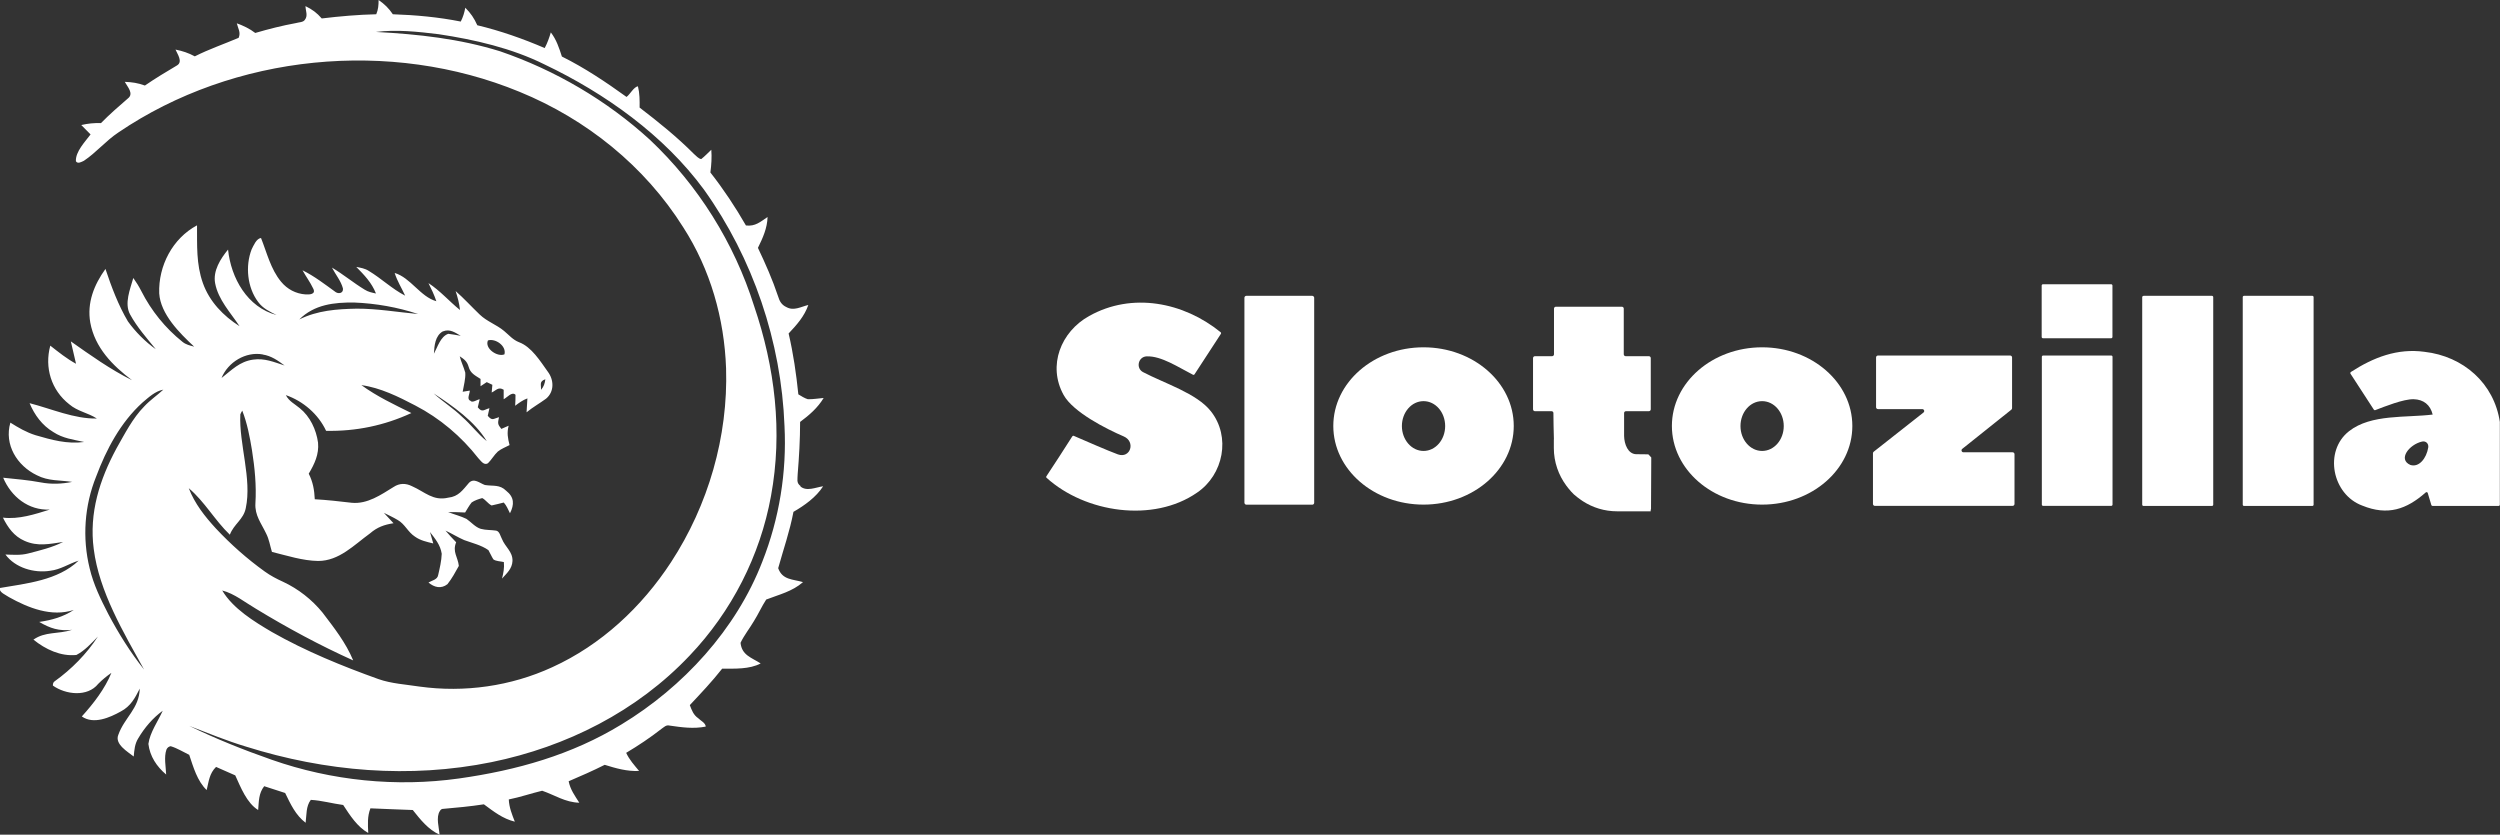 <?xml version="1.0" encoding="UTF-8"?>
<svg id="_Слой_1" data-name="Слой 1" xmlns="http://www.w3.org/2000/svg" viewBox="0 0 298.15 99.54">
  <rect x="0" y="0" width="298.15" height="99.54" fill="#333333" stroke="none"/>
  <defs>
    <style>
      .cls-1 {
        fill: #fff;
      }
    </style>
  </defs>
  <path class="cls-1" d="M95.48,57.97c-.54-.38-.35-.85-.35-1.42.17-2.07.29-4.15.29-6.23,1.09-.81,2.1-1.68,2.81-2.86-.63.05-1.26.17-1.89.15-.4-.12-.77-.37-1.13-.58-.25-2.44-.6-4.87-1.16-7.26.97-1.03,1.88-2.04,2.35-3.4-.88.21-1.73.74-2.6.26-.59-.27-.83-.7-1.01-1.3-.66-1.98-1.5-3.88-2.4-5.77.58-1.18,1.11-2.34,1.15-3.68-.87.58-1.46,1.14-2.58,1.01-1.27-2.21-2.67-4.32-4.24-6.32.12-.91.18-1.79.11-2.71-.39.37-.78.78-1.2,1.11-.34-.04-.61-.4-.87-.61-2.01-2.02-4.22-3.8-6.48-5.53.01-.86.01-1.7-.2-2.54-.5.08-.93.95-1.36,1.27-2.47-1.78-4.98-3.46-7.71-4.82-.33-1.02-.65-2.01-1.32-2.88-.19.65-.41,1.27-.73,1.87-2.61-1.12-5.28-2.06-8.04-2.72-.37-.83-.78-1.44-1.43-2.09-.11.59-.27,1.12-.54,1.65-2.67-.53-5.37-.78-8.1-.87-.49-.72-.98-1.2-1.7-1.7,0,.61-.04,1.14-.28,1.7-2.18.05-4.34.24-6.5.5-.58-.67-1.14-1.08-1.94-1.47.02.6.32,1.14-.08,1.64-.19.3-.73.28-1.05.38-1.64.3-3.26.71-4.86,1.18-.68-.52-1.4-.86-2.2-1.15.15.63.5,1.08.22,1.73-1.74.74-3.53,1.35-5.23,2.21-.75-.41-1.47-.64-2.3-.81.22.53.91,1.46.18,1.89-1.3.77-2.58,1.54-3.83,2.4-.81-.3-1.54-.41-2.4-.44.31.58,1.12,1.41.37,1.98-1.1.95-2.19,1.9-3.21,2.94-.82-.03-1.56.05-2.35.23.37.37.74.74,1.11,1.12-.65.87-1.81,2.05-1.75,3.2.22.36.68.07.96-.06,1.47-.98,2.62-2.39,4.1-3.37,13.8-9.37,32.45-11.2,47.85-4.85,7.98,3.27,14.93,8.85,19.53,16.17,3.23,5.02,4.89,10.86,5.1,16.81.25,8.13-2.12,16.31-6.56,23.11-3.5,5.36-8.34,9.88-14.19,12.54-4.92,2.26-10.45,3.04-15.81,2.3-1.62-.25-3.36-.35-4.89-.89-4.33-1.55-8.71-3.34-12.72-5.62-2.12-1.25-4.64-2.79-5.92-4.95,1.45.37,2.75,1.44,4.04,2.19,3.73,2.27,7.59,4.35,11.58,6.15-.89-2.14-2.28-3.89-3.67-5.72-1.26-1.54-2.88-2.81-4.68-3.65-.77-.35-1.52-.74-2.21-1.24-2.1-1.51-4.04-3.23-5.81-5.12-1.33-1.45-2.52-2.95-3.24-4.81,1.91,1.62,3.09,3.81,4.9,5.55.49-1.29,1.63-1.81,1.9-3.17.75-3.5-.82-7.64-.65-11.19.07-.15.14-.3.23-.44.59,1.5.9,3.14,1.16,4.72.33,2.1.54,4.21.41,6.33-.09,1.45.7,2.38,1.28,3.61.36.7.46,1.45.69,2.19,1.79.44,3.65,1.05,5.51,1.08,2.51,0,4.28-1.91,6.19-3.29.85-.74,1.7-1.04,2.8-1.21-.39-.41-.77-.82-1.15-1.24.56.28,1.13.54,1.66.86.85.48,1.2,1.43,2.05,1.98.66.47,1.4.62,2.18.81-.13-.45-.26-.9-.39-1.36.63.82,1.24,1.54,1.4,2.59-.03.86-.24,1.73-.43,2.56-.09.53-.75.63-1.15.87.68.58,1.51.79,2.26.2.53-.66.95-1.44,1.36-2.18-.11-1.07-.79-1.66-.32-2.82-.43-.45-.87-.91-1.27-1.39.76.35,1.47.8,2.23,1.13.93.34,2.07.61,2.89,1.2.21.36.37.76.59,1.1.33.24.86.22,1.25.32.07.69-.05,1.31-.22,1.97.58-.65,1.2-1.16,1.25-2.1.03-1.13-.87-1.65-1.26-2.63-.19-.34-.27-.9-.69-.99-.6-.09-1.25-.05-1.83-.21-.66-.2-1.14-.8-1.71-1.19-.69-.34-1.46-.52-2.18-.81.68,0,1.35.01,2.02.05.25-.4.48-.83.78-1.2.37-.25.83-.4,1.26-.52.42.21.69.68,1.12.88.49-.09.96-.24,1.45-.35.34.37.51.83.74,1.28.53-1.04.52-1.92-.45-2.68-.78-.78-1.56-.53-2.54-.69-.63-.22-1.29-.88-1.9-.26-.74.85-1.24,1.64-2.47,1.77-1.82.43-2.8-.7-4.33-1.37-.74-.37-1.48-.37-2.18.09-1.51.93-3.13,2.07-5,1.89-1.47-.17-2.93-.34-4.41-.42-.05-1.1-.22-2.07-.72-3.05.69-1.16,1.24-2.3,1.11-3.7-.21-1.54-.95-3.13-2.19-4.12-.61-.51-1.27-.81-1.65-1.55,2.06.71,3.88,2.28,4.8,4.26,3.56.07,6.94-.63,10.17-2.12-2.06-1.02-4.09-1.97-5.96-3.33,2.25.3,4.44,1.39,6.43,2.43,2.93,1.52,5.49,3.69,7.52,6.29.3.3.65.89,1.14.6.43-.42.74-.99,1.18-1.4.41-.33.94-.53,1.4-.77-.21-.83-.33-1.46-.11-2.31-.29.13-.58.25-.87.38-.46-.57-.43-.66-.28-1.4-.69.19-.79.48-1.34-.16.06-.31.13-.61.2-.91-.66.17-.86.57-1.39-.11.07-.32.15-.64.23-.96-.3.04-.89.49-1.11.18-.47-.17-.07-.83-.07-1.21-.28.05-.57.09-.85.14.12-.74.36-1.53.31-2.28-.18-.66-.5-1.28-.66-1.95.53.35.87.6,1.06,1.25.21.79.79,1.04,1.42,1.45,0,.29,0,.58,0,.87.24-.16.49-.32.74-.49.22.11.45.22.67.32-.03.31-.05.62-.08.92.55-.26.79-.72,1.43-.33.01.37.01.75,0,1.13.41-.2.98-.95,1.41-.53,0,.44-.01.87-.04,1.31.46-.35.91-.68,1.46-.88-.03.55-.07,1.11-.1,1.66.74-.61,1.57-1.07,2.33-1.63.99-.83.95-2.23.2-3.22-.9-1.25-1.94-2.96-3.43-3.51-.74-.29-1.19-.85-1.78-1.34-.92-.77-2.04-1.12-2.92-1.97-.96-.92-1.86-1.91-2.86-2.79.24.74.44,1.48.52,2.26-1.29-1.04-2.35-2.29-3.76-3.21.35.7.69,1.41.94,2.16-1.9-.52-3.07-2.81-4.97-3.37.3.97.83,1.79,1.25,2.71-1.58-.82-2.82-2.04-4.33-2.95-.46-.3-.97-.38-1.5-.48.95.96,1.85,1.89,2.35,3.17-.47-.1-.93-.19-1.35-.46-1.35-.82-2.54-1.82-3.9-2.63.42.81,1.08,1.6,1.31,2.48.08.56-.49.7-.87.44-1.29-.93-2.52-1.89-3.95-2.6.4.73.91,1.41,1.27,2.17.37.7-.42.74-.9.71-1.17-.08-2.19-.62-2.93-1.52-1.24-1.5-1.69-3.46-2.39-5.21-.56.07-.89.91-1.12,1.36-.77,1.99-.52,4.55.78,6.27.57.78,1.36,1.14,2.2,1.56-3.49-.92-5.44-4.41-5.79-7.81-.9,1.1-1.82,2.54-1.54,4.02.37,1.97,1.84,3.5,2.91,5.12-1.94-1.23-3.59-2.94-4.37-5.14-.81-2.28-.68-4.53-.7-6.89-2.92,1.56-4.62,4.83-4.51,8.11.16,2.49,2.44,4.75,4.17,6.36-.51-.14-.99-.24-1.4-.58-2.04-1.63-3.72-3.71-4.9-6.04-.28-.55-.6-1.07-.96-1.57-.37,1.33-1.1,3.04-.38,4.35.81,1.49,1.99,2.83,3.06,4.14-1.24-.87-2.44-2.08-3.32-3.31-1.15-1.94-1.97-4.13-2.68-6.26-1.36,1.9-2.22,4.03-1.81,6.4.55,2.99,2.65,5.12,4.98,6.87-2.6-1.29-5-3.01-7.3-4.63.21.89.42,1.78.62,2.67-1.11-.6-2.07-1.38-3.07-2.16-.71,2.62.12,5.31,2.26,6.99.99.85,2.23,1.01,3.29,1.7-2.68.06-5.44-1.17-8.02-1.83.6,1.42,1.5,2.65,2.84,3.45,1.14.75,2.37.89,3.67,1.18-2.03.27-3.88-.25-5.8-.81-1.09-.34-2.05-.9-3-1.5-.76,2.63.8,5.14,3.15,6.27,1.39.72,2.73.57,4.22.8-1.25.25-2.49.3-3.74.06-1.49-.28-2.99-.4-4.49-.56.96,2.27,3.02,3.92,5.57,3.8-1.81.56-3.69,1.19-5.6.96.6,1.19,1.32,2.22,2.58,2.77,1.57.7,2.99.37,4.6.13-1.28.66-2.76,1.01-4.15,1.37-.91.24-1.8.16-2.73.13,1.17,1.59,3.42,2.24,5.32,1.94,1.28-.15,2.2-.83,3.41-1.21-2.48,2.36-6.22,2.72-9.44,3.27,0,.55.74.8,1.13,1.08,2.31,1.29,5.08,2.4,7.73,1.53-1.27.84-2.63,1.21-4.12,1.43,1.32.77,2.35,1.11,3.92.94-1.72.55-3.17.17-4.61,1.17,1.43,1.16,3.25,2.02,5.12,1.83.98-.5,1.81-1.41,2.57-2.2-1.35,2.08-3.15,3.9-5.16,5.34-.15.1-.22.27-.21.51,1.52,1.08,4.12,1.4,5.41-.21.48-.49,1.01-.92,1.57-1.31-.78,1.91-2.14,3.67-3.53,5.2,1.39.99,3.34.14,4.66-.6,1.16-.61,1.69-1.6,2.25-2.72-.07,2.4-1.83,3.45-2.56,5.52-.45,1.11,1.12,2.01,1.84,2.58.07-.77.12-1.5.54-2.17.75-1.27,1.73-2.42,2.92-3.29-.56,1.25-1.53,2.59-1.71,3.96.18,1.48.99,2.7,2.12,3.65-.04-.94-.28-2.07.03-2.97.1-.23.27-.37.51-.41.77.23,1.48.68,2.21,1.03.49,1.45.95,3.12,2.08,4.2.25-1.03.32-1.98,1.12-2.76.76.34,1.53.67,2.29,1.01.64,1.4,1.37,3.3,2.73,4.13.09-1.04.05-1.98.72-2.84.83.27,1.67.53,2.5.81.64,1.32,1.25,2.65,2.44,3.55.12-.9.03-1.98.62-2.73,1.29.07,2.57.44,3.86.61.8,1.22,1.68,2.61,2.99,3.34-.05-1.02-.12-1.97.26-2.94,1.68.06,3.36.15,5.05.2.9,1.13,1.84,2.33,3.19,2.94-.05-.84-.45-2.07.04-2.82.1-.18.24-.27.41-.26,1.62-.14,3.23-.29,4.84-.54,1.17.86,2.25,1.72,3.69,2.07-.34-.87-.68-1.7-.72-2.65,1.35-.27,2.65-.72,3.98-1.04,1.49.51,2.76,1.39,4.43,1.43-.53-.83-1.08-1.58-1.27-2.56,1.45-.62,2.89-1.25,4.3-1.96,1.35.42,2.67.8,4.1.73-.57-.69-1.16-1.33-1.54-2.16,1.46-.87,2.87-1.81,4.21-2.86.32-.21.55-.5.97-.39,1.46.21,2.84.41,4.31.12-.03-.45-.61-.7-.9-1-.57-.39-.76-.94-1-1.56,1.33-1.42,2.66-2.82,3.86-4.35,1.48,0,3.25.09,4.59-.62-1.08-.7-2.25-.97-2.4-2.46.43-.91,1.08-1.71,1.59-2.58.53-.84.93-1.75,1.47-2.58,1.54-.6,3.1-.95,4.39-2.08-1.23-.36-2.45-.24-2.96-1.66.62-2.24,1.39-4.43,1.82-6.72,1.32-.76,2.71-1.75,3.54-3.05-.86.12-1.99.67-2.73,0ZM65.04,45.23c-.07.51-.18.88-.52,1.26.03-.65-.24-.99.52-1.26ZM58.19,40.6c.89-.28,2.24.66,1.97,1.66-.83.35-2.39-.69-1.97-1.66ZM52.83,39.52c.83-.33,1.43.14,2.12.53-.49-.08-.99-.19-1.49-.24-.93.32-1.28,1.59-1.71,2.37.05-.95.14-2.15,1.08-2.67ZM58.05,52.61c-1.07-.86-1.88-1.98-2.92-2.88-1.06-1.04-2.32-1.82-3.41-2.81,2.3,1.51,4.88,3.31,6.33,5.69ZM42.25,36.08c2.55.1,5.18.56,7.61,1.37-2.41-.22-4.9-.65-7.32-.64-2.38.05-4.69.21-6.85,1.29,1.8-1.79,4.15-2.05,6.57-2.02ZM31.33,42.28c1.03.16,1.8.71,2.61,1.31-1.27-.41-2.39-.9-3.76-.7-1.62.23-2.54,1.24-3.76,2.19.76-1.88,2.88-3.18,4.92-2.81ZM17.2,48.47c-1.38,1.4-2.32,3.27-3.3,4.99-2.02,3.74-3.29,7.72-2.72,12.02.64,5.07,3.56,9.95,6,14.37-1.63-2.05-3.03-4.29-4.26-6.61-.91-1.77-1.77-3.52-2.23-5.47-.89-3.61-.62-7.47.77-10.92,1.22-3.26,2.92-6.47,5.53-8.84.74-.62,1.51-1.36,2.49-1.54-.75.69-1.58,1.25-2.28,2ZM90.92,66.97c-3.12,8.09-9.45,14.97-16.81,19.43-5.93,3.63-12.51,5.47-19.36,6.44-7.49,1.05-15.2.27-22.34-2.23-3.34-1.17-6.66-2.49-9.84-4.04,2.25.86,4.46,1.78,6.77,2.47,9.47,2.98,19.53,3.84,29.29,1.85,8.93-1.83,17.33-6.05,23.63-12.72,4.99-5.24,8.4-11.9,9.69-19.02,1.41-7.64.47-15.36-2.02-22.67-2.37-7.52-6.68-14.39-12.41-19.8-5.14-4.7-11.29-8.3-17.87-10.56-4.86-1.51-9.76-2.04-14.82-2.31,2.46-.31,5.03-.03,7.49.27,4.31.65,8.71,1.66,12.63,3.61,7.22,3.44,14.24,8.44,19.01,14.93,5.85,8.18,9.22,18.14,9.6,28.19.28,5.5-.62,11.04-2.64,16.16Z"/>
  <g>
    <path class="cls-1" d="M255.63,35.28c2.72,0,5.44,0,8.17,0,.08,0,.15.07.15.15v24.76c0,.08-.07.15-.15.15-2.72,0-5.44,0-8.17,0-.08,0-.15-.07-.15-.15,0-8.25,0-16.5,0-24.75,0-.08.07-.15.15-.15Z"/>
    <path class="cls-1" d="M267.63,35.28h8.14c.08,0,.15.07.15.15v24.76c0,.08-.07.15-.15.15h-8.15c-.08,0-.15-.07-.15-.15,0-8.25,0-16.5,0-24.76,0-.08.07-.15.15-.15Z"/>
    <path class="cls-1" d="M145.6,39.82c-1.04,1.61-2.09,3.22-3.14,4.82-.04.06-.12.09-.19.05-1.72-.87-3.76-2.26-5.52-2.19-1.01.04-1.32,1.41-.43,1.88,2.59,1.36,6.41,2.53,8.09,4.67,2.4,3.03,1.51,7.57-1.66,9.71-5.21,3.61-13.32,2.4-17.93-1.77-.06-.05-.07-.14-.02-.2,1.04-1.58,2.07-3.15,3.08-4.75.04-.06.11-.09.18-.06,1.13.49,4.2,1.83,5.26,2.21,1.49.53,2.15-1.51.7-2.14-2.15-.92-6.04-2.91-7.17-4.94-1.95-3.51-.32-7.56,3.04-9.42,5.11-2.87,11.26-1.66,15.68,1.93.06.05.07.14.03.2Z"/>
    <g>
      <path class="cls-1" d="M243.65,33.9h8.13c.08,0,.15.07.15.15,0,2.05,0,4.09,0,6.14,0,.08-.07.15-.15.15h-8.14c-.08,0-.15-.07-.15-.15,0-2.05,0-4.09,0-6.14,0-.08.07-.15.15-.15Z"/>
      <path class="cls-1" d="M243.65,42.4c2.71,0,5.43,0,8.14,0,.08,0,.15.07.15.15,0,5.88,0,11.76,0,17.63,0,.08-.07.15-.15.15-2.71,0-5.42,0-8.13,0-.08,0-.15-.07-.15-.15,0-5.87,0-11.75,0-17.63,0-.08.07-.15.15-.15Z"/>
    </g>
    <path class="cls-1" d="M298.14,50.37c-.68-4.67-4.37-7.88-8.98-8.41-3.26-.45-6.11.67-8.79,2.4-.07.05-.09.14-.05.21.93,1.43,1.85,2.85,2.78,4.28.04.06.11.09.18.06,1.12-.43,3.37-1.33,4.57-1.3,1.17.03,1.99.66,2.27,1.83-3.17.4-7.34-.08-9.97,1.98-3.05,2.39-2.01,7.56,1.58,8.88,3.03,1.23,5.27.45,7.56-1.57.08-.07.21-.04.24.06.14.48.29.95.43,1.44.02.06.08.11.14.11,2.63,0,5.25,0,7.88,0,.08,0,.15-.07.15-.15v-9.79s0-.02,0-.03ZM287.46,55.45c-1.52-.66-.15-2.44,1.4-2.79.46-.1.81.26.73.72-.21,1.27-1.09,2.4-2.13,2.07Z"/>
    <rect class="cls-1" x="148.41" y="35.28" width="8.32" height="24.91" rx=".23" ry=".23"/>
    <path class="cls-1" d="M185.31,52.4v1.03c0,1.68.56,3.23,1.49,4.49.04.06.09.12.14.18.05.06.09.12.14.18.19.24.4.47.63.69.26.23.52.43.78.61.08.05.15.11.23.16.02.01.04.02.06.04,1.18.76,2.57,1.2,4.08,1.2h4v-.17s.04-.06.04-.1c.02-2.05.03-4.09.03-6.15l-.34-.37c-.36-.03-.67,0-1.46-.02-.98-.03-1.42-1.19-1.44-2.18-.01-.85,0-2.2,0-2.73,0-.13.1-.22.23-.22h2.72c.13,0,.23-.1.23-.23v-6.1c0-.13-.1-.23-.23-.23h-2.76c-.13,0-.23-.1-.23-.23v-5.44c0-.13-.1-.23-.23-.23h-7.86c-.13,0-.23.1-.23.23v5.44c0,.13-.1.23-.23.23h-2.04c-.13,0-.23.1-.23.23v6.1c0,.13.1.23.23.23h1.97c.13,0,.23.09.23.22,0,.61.03,2.31.06,3.15Z"/>
    <path class="cls-1" d="M169.77,41.42c-5.94,0-10.76,4.2-10.76,9.38s4.82,9.38,10.76,9.38,10.76-4.2,10.76-9.38-4.82-9.38-10.76-9.38ZM169.77,53.78c-1.42,0-2.58-1.33-2.58-2.97s1.15-2.97,2.58-2.97,2.58,1.33,2.58,2.97-1.15,2.97-2.58,2.97Z"/>
    <path class="cls-1" d="M210.15,41.42c-5.94,0-10.76,4.2-10.76,9.38s4.82,9.38,10.76,9.38,10.76-4.2,10.76-9.38-4.82-9.38-10.76-9.38ZM210.15,53.78c-1.42,0-2.58-1.33-2.58-2.97s1.15-2.97,2.58-2.97,2.58,1.33,2.58,2.97-1.15,2.97-2.58,2.97Z"/>
    <path class="cls-1" d="M234.02,53.53l5.85-4.67c.05-.04.09-.11.09-.18v-6.05c0-.13-.1-.23-.23-.23h-15.76c-.13,0-.23.1-.23.23v5.93c0,.13.1.23.23.23h5.28c.22,0,.32.28.14.41l-5.93,4.67c-.06.04-.09.11-.09.18v6.05c0,.13.1.23.23.23h16.42c.13,0,.23-.1.23-.23v-5.93c0-.13-.1-.23-.23-.23h-5.86c-.22,0-.31-.28-.14-.41Z"/>
  </g>
</svg>
